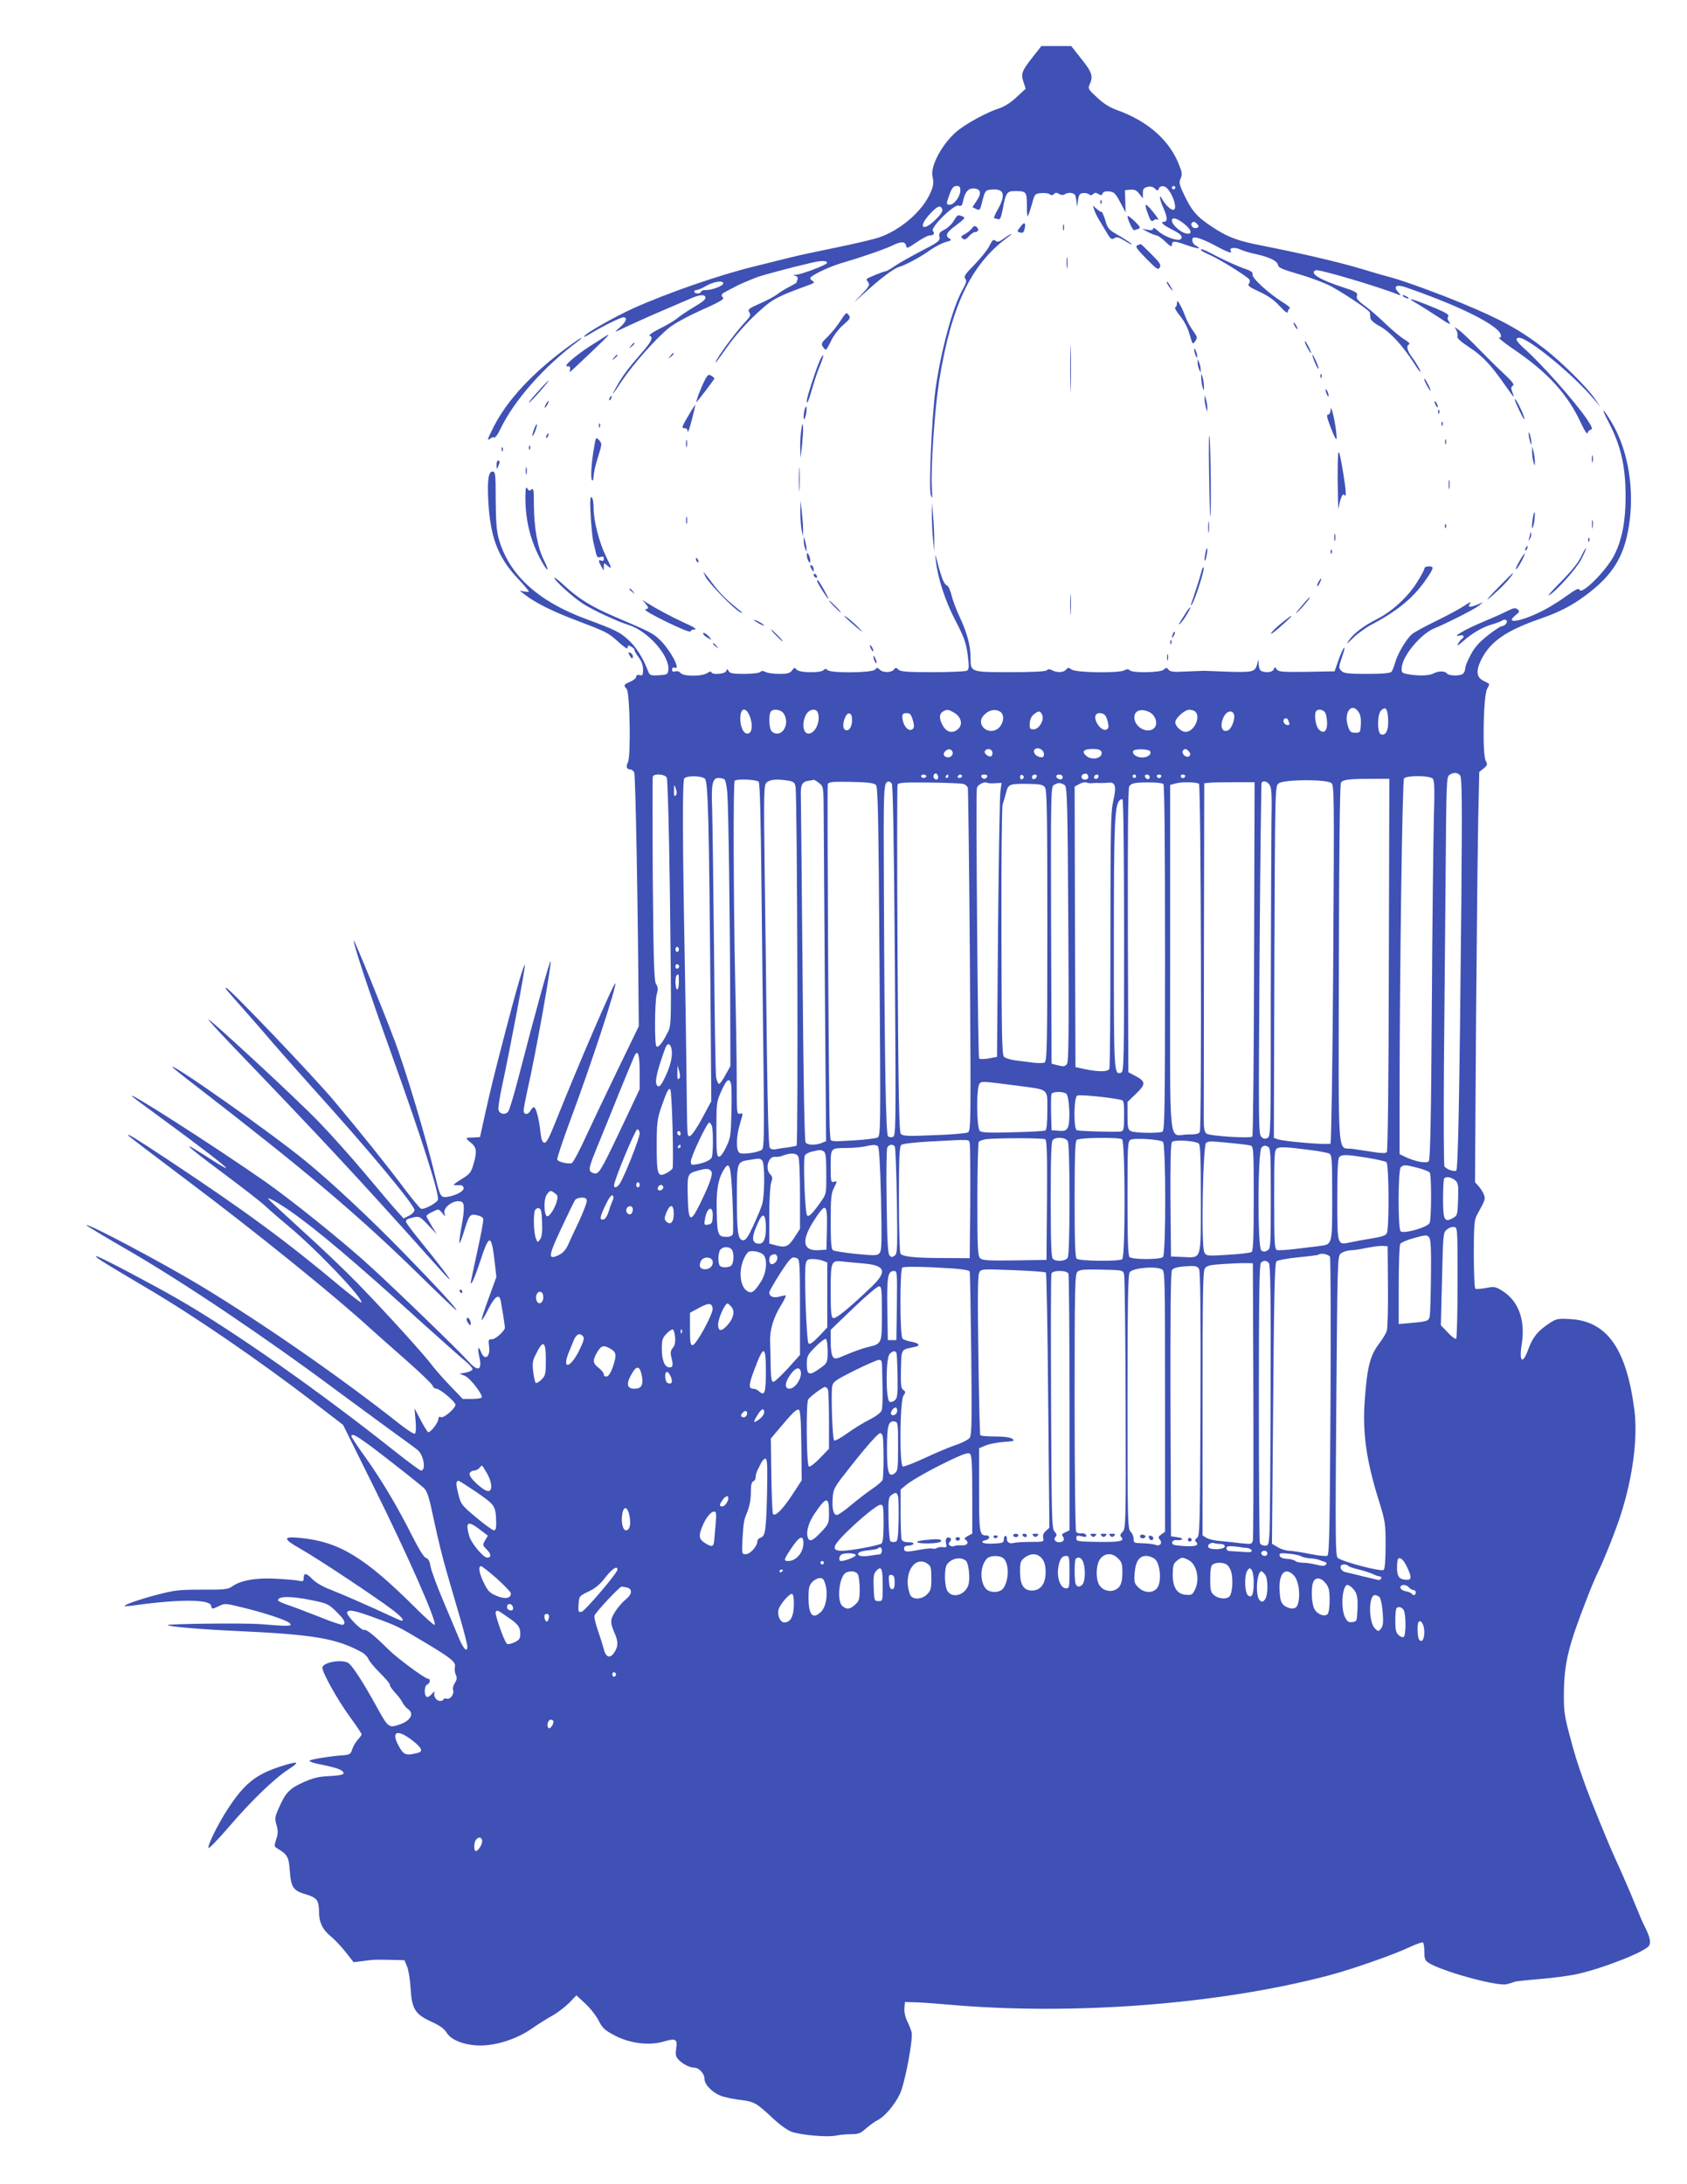 <?xml version="1.0" standalone="no"?>
<!DOCTYPE svg PUBLIC "-//W3C//DTD SVG 20010904//EN"
 "http://www.w3.org/TR/2001/REC-SVG-20010904/DTD/svg10.dtd">
<svg version="1.0" xmlns="http://www.w3.org/2000/svg"
 width="989pt" height="1280pt" viewBox="0 0 989 1280"
 preserveAspectRatio="xMidYMid meet">
<g transform="translate(0,1280) scale(0.1,-0.1)"
fill="#3f51b5" stroke="none">
<path d="M6057 12469 c-67 -85 -73 -100 -57 -149 l13 -40 -54 -50 c-34 -32
-72 -56 -104 -66 -69 -22 -188 -87 -242 -131 -87 -71 -161 -207 -146 -268 9
-40 5 -61 -22 -115 -51 -99 -170 -199 -289 -241 -32 -11 -146 -38 -254 -60
-108 -22 -231 -48 -272 -59 -41 -10 -133 -33 -205 -51 -206 -50 -509 -155
-712 -246 -111 -51 -277 -144 -289 -165 -4 -6 13 1 37 16 70 43 177 96 194 96
26 0 16 -27 -22 -60 -21 -17 -29 -27 -18 -22 86 41 195 90 275 124 52 22 119
51 149 64 55 25 86 30 95 16 8 -14 -7 -27 -74 -67 -36 -21 -76 -49 -90 -61
-14 -12 -59 -39 -100 -59 -41 -21 -69 -40 -62 -42 24 -9 12 -35 -46 -101 -77
-88 -113 -136 -147 -197 -38 -67 -27 -56 34 37 65 96 201 249 273 306 31 26
112 69 191 105 95 41 134 64 127 71 -16 16 -12 23 18 38 15 8 36 19 47 25 23
13 74 35 130 57 35 13 186 54 323 86 57 14 95 13 90 -2 -4 -12 -148 -66 -183
-69 -18 -1 -18 -2 -2 -6 11 -3 16 -10 13 -20 -3 -8 -6 -16 -6 -19 0 -2 -19
-13 -42 -25 -24 -12 -56 -32 -73 -45 -16 -12 -62 -37 -102 -54 -65 -29 -71
-34 -60 -51 10 -16 6 -24 -24 -56 -43 -45 -136 -168 -163 -215 -26 -46 -8 -25
49 57 61 86 128 161 213 236 63 56 100 75 265 135 38 13 45 19 33 26 -9 5 -16
13 -16 17 0 15 111 68 190 91 117 34 251 81 292 101 49 25 76 24 80 -1 3 -18
8 -17 62 20 32 22 66 40 76 40 24 0 32 11 19 26 -16 20 124 158 151 149 15 -5
21 0 25 22 11 55 29 78 59 78 45 0 53 -25 23 -70 l-26 -39 22 -11 c21 -10 23
-8 37 50 14 54 18 60 44 63 82 10 96 -25 46 -115 -17 -29 -26 -53 -21 -53 5 0
16 -2 23 -5 11 -4 17 11 27 61 17 94 24 104 71 104 67 0 70 -4 70 -83 0 -39 2
-68 5 -65 3 3 14 34 24 69 17 63 18 64 55 67 21 2 43 -1 50 -7 9 -7 16 -7 24
1 10 10 17 10 31 1 11 -7 23 -8 32 -2 22 14 56 10 63 -7 3 -9 7 -30 8 -47 1
-25 2 -23 7 13 5 37 10 46 29 48 13 2 29 -1 36 -7 9 -7 16 -7 24 1 10 10 17
10 31 1 16 -10 20 -9 25 3 4 10 16 14 38 12 29 -3 37 -11 65 -63 l32 -60 -2
65 -2 65 31 3 c25 2 37 -3 53 -24 l21 -27 0 31 c0 24 5 31 26 36 18 5 32 2 44
-9 16 -15 18 -14 24 0 3 10 15 15 28 13 39 -5 91 -138 55 -138 -15 0 -48 33
-65 65 -20 35 -13 -7 8 -54 24 -52 26 -81 4 -81 -25 0 -6 -19 46 -45 54 -27
67 -42 52 -57 -15 -15 -100 16 -134 49 -16 15 -28 21 -28 14 0 -10 -9 -12 -32
-8 l-33 6 35 -19 c19 -10 42 -19 50 -20 8 0 31 -17 52 -37 27 -26 38 -32 38
-21 0 27 12 28 84 2 69 -24 97 -26 57 -4 -12 6 -21 20 -21 31 0 18 4 20 33 14
17 -4 64 -24 104 -46 72 -39 100 -48 88 -29 -11 18 24 23 58 7 17 -8 57 -20
87 -26 82 -18 128 -40 132 -64 2 -16 26 -26 128 -56 69 -20 152 -52 185 -70
99 -56 225 -141 226 -154 1 -7 2 -21 3 -31 1 -12 21 -30 58 -50 59 -33 131
-112 197 -214 18 -29 35 -52 37 -52 7 0 -22 52 -50 89 -28 37 -33 67 -14 73 6
2 -6 15 -28 28 -21 12 -70 53 -109 90 -38 37 -90 82 -115 101 -54 40 -61 49
-54 70 4 13 -14 23 -88 47 -133 43 -195 82 -154 98 18 7 361 -94 481 -142 20
-7 20 -7 1 15 -30 33 -9 46 45 27 262 -90 467 -185 537 -249 24 -22 29 -47 10
-47 -6 0 30 -29 81 -64 207 -140 321 -266 402 -441 20 -43 34 -63 36 -53 2 9
11 18 20 20 11 2 6 17 -25 63 -67 99 -269 327 -365 411 -48 43 -59 64 -31 64
54 0 320 -218 438 -360 l38 -45 -33 49 c-46 67 -191 211 -291 289 -144 112
-256 174 -491 271 -127 53 -330 127 -402 147 -77 21 -105 29 -170 49 -134 41
-361 94 -600 141 -139 27 -196 48 -287 108 -89 58 -121 94 -165 187 -30 62
-32 74 -22 97 10 22 9 35 -6 74 -55 148 -184 263 -370 329 -40 15 -78 38 -114
73 -51 47 -54 52 -43 76 22 47 14 72 -48 149 l-60 76 -88 0 -87 0 -48 -61z
m-427 -785 c0 -34 -36 -84 -61 -84 -22 0 -23 4 -6 50 17 50 26 60 48 60 14 0
19 -7 19 -26z m1260 16 c0 -5 -4 -10 -10 -10 -5 0 -10 5 -10 10 0 6 5 10 10
10 6 0 10 -4 10 -10z m-1366 -126 c4 -11 -8 -31 -38 -60 -76 -76 -108 -48 -35
31 44 48 63 55 73 29z m1417 -85 c40 -32 51 -59 23 -59 -34 0 -93 49 -94 78 0
21 31 13 71 -19z m79 -4 c10 -12 9 -16 -5 -21 -17 -7 -38 13 -29 28 8 12 20
10 34 -7z m-2780 -346 c0 -14 -63 -39 -100 -39 -16 0 -30 -4 -30 -10 0 -5 -9
-10 -20 -10 -11 0 -20 5 -20 10 0 6 6 10 14 10 8 0 34 11 57 25 45 25 99 33
99 14z"/>
<path d="M6451 11614 c0 -11 3 -14 6 -6 3 7 2 16 -1 19 -3 4 -6 -2 -5 -13z"/>
<path d="M6725 11559 c20 -56 25 -62 39 -50 7 6 16 8 19 4 4 -3 7 -3 7 1 0 10
-63 86 -72 86 -4 0 -1 -18 7 -41z"/>
<path d="M6415 11570 c4 -14 19 -45 34 -68 14 -24 35 -59 46 -77 16 -26 23
-30 36 -22 17 11 24 9 79 -24 19 -11 29 -15 23 -8 -7 7 -41 29 -75 49 -58 33
-64 40 -78 88 -9 29 -19 52 -22 50 -3 -2 -16 6 -28 17 l-23 20 8 -25z"/>
<path d="M5591 11505 c-11 -19 -36 -42 -54 -51 -26 -13 -33 -21 -30 -38 6 -28
-1 -33 -119 -94 -53 -28 -117 -64 -142 -81 -24 -17 -49 -31 -54 -31 -11 0
-104 -38 -111 -45 -2 -3 2 -12 9 -20 11 -14 6 -24 -41 -73 -54 -56 -54 -56 16
8 91 83 173 146 205 155 42 13 122 56 179 96 30 22 73 44 95 50 33 9 37 13 23
20 -29 17 -19 37 40 80 49 37 54 43 37 50 -30 12 -31 11 -53 -26z"/>
<path d="M6610 11533 c0 -18 30 -83 38 -82 4 0 15 4 25 7 15 6 12 13 -23 47
-22 21 -40 34 -40 28z"/>
<path d="M5983 11472 c-22 -29 -22 -30 -2 -35 14 -4 21 1 25 18 10 40 0 48
-23 17z"/>
<path d="M6232 11465 c0 -16 2 -22 5 -12 2 9 2 23 0 30 -3 6 -5 -1 -5 -18z"/>
<path d="M5698 11462 c-7 -10 -26 -26 -41 -34 -24 -12 -26 -16 -14 -26 11 -9
19 -7 37 13 13 14 29 25 36 25 20 0 25 16 10 29 -11 9 -17 8 -28 -7z"/>
<path d="M5888 11404 c-30 -22 -40 -25 -52 -15 -12 10 -18 5 -36 -31 -12 -24
-52 -73 -88 -110 -54 -55 -63 -69 -53 -82 10 -12 6 -24 -18 -68 -57 -102 -126
-359 -157 -583 -21 -158 -40 -575 -27 -616 9 -29 10 -23 6 41 -7 123 17 464
43 629 72 441 185 679 399 838 43 31 27 28 -17 -3z"/>
<path d="M6668 11362 c-14 -6 -5 -20 51 -77 62 -63 70 -69 80 -53 9 15 2 27
-49 78 -33 33 -61 60 -62 59 -2 0 -11 -3 -20 -7z"/>
<path d="M7040 11334 c0 -3 26 -17 58 -31 63 -29 216 -125 227 -142 4 -7 2
-18 -4 -25 -9 -10 5 -20 62 -46 50 -23 86 -48 119 -84 31 -34 47 -45 48 -34 0
9 5 18 12 20 6 2 -13 19 -43 37 -83 52 -181 142 -176 162 4 13 -9 22 -57 38
-33 12 -100 42 -147 66 -86 45 -99 50 -99 39z"/>
<path d="M6253 11260 c0 -30 2 -43 4 -27 2 15 2 39 0 55 -2 15 -4 2 -4 -28z"/>
<path d="M6840 11145 c0 -5 10 -21 21 -35 13 -17 17 -18 10 -5 -17 33 -31 51
-31 40z"/>
<path d="M8230 11060 c8 -5 20 -10 25 -10 6 0 3 5 -5 10 -8 5 -19 10 -25 10
-5 0 -3 -5 5 -10z"/>
<path d="M8270 11045 c0 -2 21 -16 48 -31 26 -16 80 -50 121 -77 53 -36 69
-43 58 -26 -11 15 -13 26 -7 34 7 9 -11 21 -67 45 -94 39 -153 61 -153 55z"/>
<path d="M6900 11023 c0 -12 -5 -23 -10 -25 -6 -2 7 -24 28 -50 25 -30 45 -69
56 -108 17 -60 18 -61 33 -40 14 20 13 25 -14 63 -17 23 -35 58 -42 77 -7 19
-20 51 -31 70 -16 29 -19 31 -20 13z"/>
<path d="M4927 10919 c-19 -30 -53 -71 -75 -93 -35 -33 -39 -41 -29 -57 7 -11
15 -19 18 -19 4 0 18 24 32 54 15 30 45 70 71 92 40 35 44 41 31 58 -13 17
-16 15 -48 -35z"/>
<path d="M7590 10890 c6 -11 13 -20 16 -20 2 0 0 9 -6 20 -6 11 -13 20 -16 20
-2 0 0 -9 6 -20z"/>
<path d="M8539 10862 c6 -11 8 -27 5 -35 -3 -9 21 -31 73 -65 77 -51 125 -103
208 -222 52 -74 57 -79 42 -41 -10 26 -9 33 2 40 11 7 -3 24 -54 72 -38 35
-105 102 -149 147 -44 46 -94 93 -109 104 l-29 21 11 -21z"/>
<path d="M6274 10640 c0 -124 2 -174 3 -112 2 61 2 163 0 225 -1 61 -3 11 -3
-113z"/>
<path d="M3545 10826 c-11 -7 -49 -32 -85 -54 -89 -58 -161 -121 -135 -119 15
2 19 -3 17 -18 -4 -23 -22 -37 138 114 93 89 105 103 65 77z"/>
<path d="M3338 10773 c-212 -154 -364 -317 -444 -475 -38 -75 -41 -86 -19 -68
8 6 18 9 23 6 6 -3 22 20 37 52 80 166 255 364 450 509 17 12 27 23 24 23 -3
0 -35 -21 -71 -47z"/>
<path d="M7650 10796 c0 -11 30 -66 36 -66 2 0 -3 15 -12 33 -19 36 -24 44
-24 33z"/>
<path d="M3699 10773 c-13 -16 -12 -17 4 -4 16 13 21 21 13 21 -2 0 -10 -8
-17 -17z"/>
<path d="M7001 10750 c0 -8 4 -24 9 -35 5 -13 9 -14 9 -5 0 8 -4 24 -9 35 -5
13 -9 14 -9 5z"/>
<path d="M3929 10713 c-13 -16 -12 -17 4 -4 16 13 21 21 13 21 -2 0 -10 -8
-17 -17z"/>
<path d="M3599 10703 c-13 -16 -12 -17 4 -4 16 13 21 21 13 21 -2 0 -10 -8
-17 -17z"/>
<path d="M4805 10684 c-25 -58 -75 -213 -75 -232 0 -28 9 -7 34 79 13 46 34
106 46 133 11 27 18 51 16 53 -3 3 -12 -12 -21 -33z"/>
<path d="M7705 10683 c15 -36 25 -52 25 -41 0 11 -30 78 -35 78 -3 0 2 -17 10
-37z"/>
<path d="M7021 10675 c0 -11 4 -29 9 -40 l9 -20 0 20 c0 11 -4 29 -9 40 l-9
20 0 -20z"/>
<path d="M4130 10568 c-21 -41 -51 -120 -47 -125 2 -2 97 123 105 137 1 3 -7
11 -17 17 -17 11 -22 8 -41 -29z"/>
<path d="M7042 10585 c0 -16 4 -41 8 -55 8 -24 8 -24 8 5 0 17 -4 41 -8 55 -8
24 -8 24 -8 -5z"/>
<path d="M7741 10594 c0 -11 3 -14 6 -6 3 7 2 16 -1 19 -3 4 -6 -2 -5 -13z"/>
<path d="M8350 10576 c0 -11 30 -66 36 -66 2 0 -3 15 -12 33 -19 36 -24 44
-24 33z"/>
<path d="M3179 10533 c-58 -64 -83 -93 -77 -93 3 0 31 29 63 65 61 70 71 89
14 28z"/>
<path d="M7771 10515 c1 -19 18 -51 18 -35 0 8 -4 22 -9 30 -5 8 -9 11 -9 5z"/>
<path d="M3575 10469 c-4 -6 -5 -12 -2 -15 2 -3 7 2 10 11 7 17 1 20 -8 4z"/>
<path d="M7062 10460 c0 -14 4 -36 8 -50 l8 -25 0 25 c0 14 -4 36 -8 50 l-8
25 0 -25z"/>
<path d="M8880 10459 c0 -12 52 -120 56 -116 3 2 -4 24 -15 48 -20 45 -41 79
-41 68z"/>
<path d="M3200 10430 c-6 -11 -8 -20 -6 -20 3 0 10 9 16 20 6 11 8 20 6 20 -3
0 -10 -9 -16 -20z"/>
<path d="M8410 10445 c0 -5 5 -17 10 -25 5 -8 10 -10 10 -5 0 6 -5 17 -10 25
-5 8 -10 11 -10 5z"/>
<path d="M4037 10366 c-42 -71 -43 -76 -22 -76 8 0 15 -5 15 -12 0 -25 11 2
29 73 10 41 18 75 17 76 -1 1 -19 -26 -39 -61z"/>
<path d="M4714 10386 c-3 -21 -4 -39 -1 -42 3 -4 9 10 13 30 3 21 4 39 1 42
-3 4 -9 -10 -13 -30z"/>
<path d="M7801 10398 c-1 -17 -7 -28 -15 -28 -11 0 -7 -16 13 -70 35 -90 42
-95 34 -29 -8 72 -31 164 -32 127z"/>
<path d="M8431 10384 c0 -11 3 -14 6 -6 3 7 2 16 -1 19 -3 4 -6 -2 -5 -13z"/>
<path d="M9429 10328 c73 -138 101 -260 101 -439 0 -144 -21 -253 -66 -342
-46 -91 -192 -237 -204 -204 -4 12 -23 2 -79 -38 -41 -30 -106 -70 -145 -89
-123 -61 -217 -75 -152 -23 25 20 26 24 13 35 -13 11 -24 9 -64 -11 -26 -14
-93 -43 -148 -66 -96 -40 -182 -91 -127 -76 22 6 31 -8 12 -20 -5 -3 -15 -16
-22 -28 -8 -16 0 -11 29 14 52 47 116 84 173 100 25 7 50 17 57 22 7 5 17 6
23 2 13 -8 -6 -35 -25 -35 -7 0 -44 -24 -82 -54 -51 -40 -78 -70 -101 -114
-18 -33 -32 -68 -32 -79 0 -10 -5 -24 -12 -31 -16 -16 -83 -15 -96 1 -13 15
-49 15 -79 -1 -24 -13 -87 -15 -148 -4 -38 7 -40 10 -37 41 5 68 112 196 191
228 76 31 237 113 261 133 l25 20 -39 -16 c-43 -17 -56 -13 -35 12 7 9 -7 3
-32 -14 -25 -17 -100 -58 -168 -91 -68 -33 -132 -68 -143 -78 -34 -29 -85
-116 -98 -164 -7 -24 -17 -50 -22 -56 -7 -9 -49 -13 -144 -13 -107 0 -136 3
-148 16 -20 19 -20 19 4 90 11 32 15 53 9 47 -6 -6 -21 -40 -33 -75 l-22 -63
-163 -3 c-143 -2 -165 0 -176 14 -11 16 -12 16 -18 0 -6 -16 -42 -21 -71 -10
-10 4 -16 19 -17 38 l-1 31 -9 -32 c-12 -42 -27 -45 -180 -40 -68 3 -128 5
-134 5 -5 0 -51 -2 -101 -4 -73 -4 -93 -2 -103 10 -11 14 -15 14 -28 1 -18
-18 -183 -21 -200 -4 -8 8 -17 8 -31 0 -33 -18 -283 -14 -309 4 -18 13 -22 13
-33 0 -15 -18 -53 -19 -82 -4 -14 8 -23 8 -31 0 -7 -7 -80 -11 -213 -11 -233
0 -234 0 -234 80 0 74 -19 146 -60 235 -21 44 -44 104 -51 134 -7 29 -19 56
-27 59 -17 6 -31 40 -54 127 -16 63 -17 65 -12 20 12 -105 55 -238 116 -354
51 -99 61 -128 71 -199 9 -70 8 -85 -4 -93 -8 -5 -98 -9 -201 -9 -151 0 -189
3 -201 15 -13 13 -16 13 -27 0 -16 -19 -64 -19 -83 0 -13 13 -16 13 -27 0 -16
-19 -259 -22 -278 -3 -9 9 -15 9 -24 0 -18 -18 -142 -16 -158 3 -11 14 -14 13
-27 -5 -12 -16 -25 -20 -74 -20 -33 0 -70 5 -81 11 -14 8 -23 8 -31 0 -6 -6
-47 -11 -94 -11 -65 0 -84 3 -91 16 -8 15 -10 15 -15 0 -7 -18 -87 -23 -87 -5
0 5 -10 3 -22 -5 -30 -22 -141 -22 -158 -1 -7 9 -21 13 -31 10 -13 -5 -19 -1
-19 10 0 11 5 15 16 11 37 -14 -26 104 -87 163 -42 40 -56 47 -260 134 -141
60 -215 106 -301 185 -32 30 -58 50 -58 45 0 -15 103 -109 165 -150 52 -35
206 -107 272 -127 112 -35 241 -182 231 -263 -3 -26 -6 -28 -55 -31 -50 -3
-54 -1 -64 25 -30 78 -69 140 -115 182 -50 46 -77 59 -244 121 -287 105 -458
262 -517 475 -12 44 -16 104 -17 225 0 152 -2 166 -18 166 -25 0 -32 -49 -25
-180 12 -206 56 -321 169 -443 38 -40 68 -76 68 -79 0 -4 -12 -4 -27 -1 l-27
5 25 -19 c62 -50 166 -102 304 -154 183 -70 189 -72 253 -130 36 -32 52 -42
52 -31 0 14 4 15 20 6 11 -6 20 -15 20 -21 0 -6 11 -25 25 -43 16 -22 25 -46
25 -71 0 -32 -3 -37 -20 -32 -13 3 -20 0 -20 -9 0 -8 -16 -22 -35 -30 -39 -16
-41 -21 -21 -43 19 -21 25 -396 7 -430 -13 -24 -7 -41 14 -41 8 0 18 -8 23
-17 8 -14 22 -807 26 -1398 l1 -90 -121 -250 c-67 -138 -152 -317 -190 -399
-37 -81 -74 -150 -81 -153 -21 -8 -81 6 -86 20 -3 7 33 114 79 238 115 307
272 784 261 795 -7 8 -214 -471 -347 -804 -40 -101 -56 -132 -69 -130 -12 2
-18 19 -23 64 -8 77 -26 144 -38 144 -5 0 -14 -9 -20 -20 -14 -26 -40 -26 -40
1 0 11 11 69 24 128 46 201 139 722 134 746 -3 15 -90 -300 -189 -683 -26
-101 -53 -190 -60 -198 -18 -22 -53 -14 -57 13 -2 13 8 76 22 140 47 218 137
694 133 706 -4 13 -49 -139 -111 -378 -73 -280 -86 -334 -120 -485 l-32 -145
-30 -2 c-16 0 -36 -2 -44 -2 -9 -1 -3 -11 18 -27 37 -29 40 -53 17 -131 -13
-44 -22 -56 -65 -82 -28 -17 -50 -33 -50 -35 0 -3 12 -4 27 -3 19 1 28 -3 31
-16 4 -19 -49 -47 -100 -53 -33 -4 -39 6 -63 106 -52 222 -176 638 -244 817
-71 188 -233 584 -237 580 -7 -7 88 -296 218 -657 183 -510 286 -835 275 -863
-8 -20 -82 -59 -99 -52 -7 3 -49 54 -93 112 -107 143 -261 335 -419 523 -125
148 -605 651 -629 659 -13 4 -7 -3 109 -134 44 -49 118 -135 165 -190 48 -55
151 -172 230 -260 323 -357 599 -688 599 -718 0 -9 -14 -24 -32 -33 l-32 -16
-35 39 c-20 21 -103 119 -185 217 -82 98 -206 237 -276 309 -124 129 -612 581
-647 601 -10 5 53 -64 140 -155 526 -547 750 -788 1150 -1236 65 -73 120 -133
123 -133 7 0 -67 96 -173 227 -46 56 -83 106 -83 112 0 13 8 17 48 26 30 6 36
3 83 -47 l50 -53 -30 49 c-17 28 -31 54 -31 58 0 5 16 16 36 25 36 18 36 17
56 -7 19 -23 20 -23 14 -3 -12 36 58 85 99 69 19 -7 19 -47 -1 -154 -8 -46
-13 -86 -11 -89 3 -2 17 34 31 81 28 89 32 94 83 80 12 -3 24 -11 26 -18 3 -7
-13 -91 -34 -187 -21 -95 -38 -178 -39 -184 -1 -28 22 22 55 122 53 161 65
162 84 5 l11 -97 -45 -124 c-25 -68 -44 -125 -41 -128 3 -3 21 27 40 66 37 72
61 89 71 49 5 -25 25 -149 25 -160 0 -18 -54 -68 -75 -68 -21 0 -23 -3 -18
-40 9 -65 -26 -90 -48 -33 -15 40 -21 21 -9 -31 18 -80 -8 -89 -66 -24 -48 55
-401 397 -569 551 -154 142 -464 391 -625 504 -308 214 -819 541 -775 496 6
-6 87 -66 180 -134 215 -157 376 -281 371 -286 -2 -2 -41 20 -87 50 -192 123
-172 100 68 -79 109 -81 221 -168 248 -193 28 -26 89 -79 137 -119 163 -135
444 -430 426 -447 -2 -2 -56 39 -119 91 -325 272 -560 445 -1019 749 -186 123
-230 150 -230 141 0 -3 159 -124 352 -269 397 -298 867 -678 1078 -872 30 -27
121 -108 202 -179 82 -72 150 -138 154 -148 3 -10 13 -18 22 -18 21 0 112 -77
112 -94 0 -21 -67 -79 -84 -73 -11 4 -16 1 -16 -10 0 -22 -49 -85 -61 -77 -5
3 -25 36 -44 72 l-35 67 6 -71 c4 -44 2 -74 -4 -78 -5 -3 -43 21 -84 53 -353
279 -802 590 -1163 809 -227 137 -669 372 -679 361 -2 -2 105 -67 237 -143
328 -189 805 -510 1223 -821 89 -66 229 -168 310 -228 82 -59 160 -116 173
-127 35 -30 50 -120 19 -120 -6 0 -72 49 -147 108 -446 355 -950 709 -1277
897 -144 83 -445 242 -474 250 -33 8 28 -30 292 -186 279 -164 656 -423 981
-672 l168 -129 177 -357 c200 -402 376 -801 360 -816 -3 -3 -55 43 -114 102
-296 295 -445 385 -671 408 -107 11 -107 -4 -1 -64 101 -57 447 -287 540 -358
51 -39 71 -63 52 -63 -3 0 -36 14 -72 31 -115 54 -264 119 -342 150 -48 18
-89 42 -110 64 -35 36 -50 37 -50 3 0 -17 -4 -19 -28 -14 -15 4 -74 9 -132 12
-115 7 -209 -9 -259 -45 -24 -17 -45 -20 -177 -19 -135 0 -160 -3 -264 -30
-110 -29 -196 -60 -189 -66 2 -2 31 0 64 5 253 35 433 35 442 -2 6 -23 4 -23
47 -3 32 16 39 16 127 -6 132 -31 275 -78 289 -96 15 -17 -8 -18 -175 -4 -93
7 -551 2 -542 -6 8 -9 201 -25 397 -34 460 -21 592 -43 743 -126 15 -9 32 -26
37 -39 5 -13 35 -49 67 -81 32 -31 58 -62 58 -68 0 -11 11 -26 47 -66 9 -10
22 -29 29 -42 7 -13 20 -29 31 -36 38 -27 15 -69 -51 -91 -63 -21 -65 -19
-137 112 -74 134 -133 225 -159 247 -33 27 -155 7 -155 -26 0 -29 88 -187 160
-286 39 -53 70 -100 70 -104 0 -4 -10 -18 -22 -31 -12 -13 -27 -38 -33 -56 -8
-27 -15 -32 -45 -35 -80 -5 -200 -25 -205 -32 -3 -5 21 -14 52 -20 98 -20 130
-30 143 -45 14 -17 -4 -22 -100 -27 -47 -3 -84 -13 -136 -37 -78 -36 -100 -59
-139 -148 -24 -53 -25 -62 -14 -101 10 -35 9 -51 -2 -84 -12 -38 -12 -42 5
-52 61 -36 69 -50 75 -133 7 -97 20 -116 97 -138 61 -18 74 -35 74 -100 0 -63
21 -106 69 -145 22 -18 61 -59 87 -92 l47 -60 46 6 c73 10 81 10 169 8 l83 -2
15 -36 c9 -21 18 -78 21 -128 7 -122 26 -153 123 -197 50 -23 76 -42 89 -65
26 -43 108 -74 197 -74 96 0 215 39 300 98 38 27 93 61 122 77 29 16 72 49 97
73 l44 46 53 -49 c29 -27 64 -72 78 -100 22 -43 34 -55 95 -87 88 -46 200 -60
285 -35 72 21 82 15 74 -40 -5 -35 -3 -48 12 -64 24 -27 67 -49 94 -49 28 0
60 -35 60 -66 0 -37 56 -89 111 -104 24 -7 72 -16 107 -20 73 -9 89 -19 181
-105 41 -39 86 -71 112 -81 55 -19 212 -33 259 -22 19 4 59 8 87 8 46 0 58 5
90 34 21 18 52 41 69 49 41 21 98 88 129 152 29 59 79 322 69 363 -4 15 -15
44 -26 65 -11 23 -18 53 -16 75 l3 37 65 -2 c36 -1 119 -7 185 -13 729 -65
1585 0 2232 170 137 36 389 124 482 169 35 16 68 28 73 25 4 -3 8 -27 8 -54 0
-40 4 -52 23 -64 75 -50 402 -140 459 -127 20 5 40 11 45 14 5 3 70 10 144 16
75 6 176 19 226 30 156 35 401 132 421 167 11 20 4 52 -26 111 -12 23 -35 77
-52 120 -31 76 -78 186 -125 288 -37 81 -140 333 -173 425 -47 131 -59 170
-94 302 -28 108 -31 137 -30 238 3 177 26 270 136 553 25 65 55 135 66 156 32
64 106 250 134 340 69 218 97 441 78 601 -46 363 -160 526 -377 538 -76 4 -82
2 -127 -28 -64 -43 -93 -79 -119 -150 -33 -92 -55 -74 -38 31 22 140 -18 252
-113 312 -41 25 -47 27 -97 17 -29 -5 -57 -7 -62 -4 -5 3 -9 94 -9 202 0 164
3 202 17 227 51 94 52 96 42 123 -6 15 -20 37 -31 49 l-21 23 6 932 c4 513 10
1055 13 1203 l6 270 26 21 c22 18 23 23 12 44 -21 38 -14 385 8 422 9 15 14
29 11 30 -2 2 -17 10 -34 18 -39 20 -43 57 -14 118 54 111 146 175 354 247
106 37 176 73 255 131 173 127 240 242 265 453 23 201 -16 412 -106 563 -54
91 -67 95 -20 6z m-1464 -1702 c11 -16 15 -41 13 -73 -3 -46 -4 -48 -33 -48
-26 0 -32 5 -43 40 -26 80 23 142 63 81z m173 -43 c3 -64 -14 -98 -43 -87 -22
9 -21 117 1 139 27 27 39 12 42 -52z m-3739 9 c16 -51 8 -92 -18 -92 -23 0
-41 40 -41 89 0 67 37 70 59 3z m195 26 c32 -46 8 -118 -39 -118 -14 0 -29 8
-35 19 -11 22 -13 80 -4 105 9 24 60 20 78 -6z m200 6 c19 -49 -14 -124 -54
-124 -32 0 -41 60 -15 110 17 33 58 41 69 14z m802 -3 c39 -24 49 -66 23 -92
-32 -32 -71 -23 -94 22 -20 37 -19 66 3 78 24 15 33 13 68 -8z m265 9 c37 -20
19 -93 -27 -110 -56 -21 -107 38 -71 82 27 34 65 45 98 28z m879 -5 c35 -18
50 -69 27 -92 -38 -38 -117 4 -117 62 0 41 41 55 90 30z m268 3 c33 -33 -9
-118 -58 -118 -24 0 -60 33 -60 56 0 24 55 74 82 74 13 0 29 -5 36 -12z m762
-7 c5 -11 10 -38 10 -61 0 -50 -24 -65 -52 -31 -17 23 -25 90 -11 104 13 14
43 7 53 -12z m-1661 -9 c16 -29 -17 -87 -49 -87 -22 0 -25 4 -23 35 1 22 9 41
23 52 28 23 37 23 49 0z m1125 1 c9 -23 -12 -81 -33 -93 -38 -20 -53 28 -26
80 17 33 49 40 59 13z m-2239 -37 c0 -43 -25 -70 -45 -50 -18 18 6 96 28 92
13 -2 17 -14 17 -42z m356 4 c9 -30 9 -44 1 -52 -24 -24 -62 20 -62 73 0 14 7
19 25 19 20 0 26 -7 36 -40z m1128 27 c6 -8 14 -28 17 -45 5 -25 3 -33 -11
-39 -32 -12 -82 66 -58 90 11 12 40 8 52 -6z m1075 -33 c8 -22 8 -24 -8 -24
-15 0 -28 24 -19 34 11 10 21 7 27 -10z m-1434 -195 c0 -15 -5 -20 -21 -17
-30 4 -49 35 -30 48 21 12 51 -6 51 -31z m-535 6 c0 -22 -31 -33 -48 -16 -7 7
-6 15 3 26 17 21 45 15 45 -10z m232 9 c3 -8 1 -20 -4 -25 -12 -12 -48 14 -39
29 10 17 36 15 43 -4z m640 0 c13 -35 -51 -55 -87 -26 -32 26 -18 42 36 42 31
0 46 -5 51 -16z m285 3 c11 -18 -12 -37 -47 -37 -33 0 -61 22 -51 39 9 13 89
11 98 -2z m228 -2 c10 -12 10 -19 2 -27 -15 -15 -48 14 -38 31 10 15 21 14 36
-4z m-1470 -151 c0 -16 -16 -19 -25 -4 -8 13 4 32 16 25 5 -4 9 -13 9 -21z
m880 0 c0 -8 -9 -14 -20 -14 -22 0 -28 26 -7 33 16 6 27 -1 27 -19z m2180 11
c11 -13 12 -160 7 -748 -11 -1156 -19 -1561 -30 -1569 -13 -8 -59 9 -69 25 -4
7 -5 268 -3 582 3 313 7 824 10 1135 4 522 5 566 21 577 24 17 49 16 64 -2z
m-4651 -13 c5 -10 13 -290 18 -662 10 -826 11 -785 -17 -840 -27 -54 -50 -81
-61 -74 -13 7 -11 261 1 306 9 29 8 43 -4 60 -11 19 -15 125 -19 613 -2 325
-2 596 0 603 7 19 71 15 82 -6z m1521 8 c0 -5 -7 -10 -15 -10 -8 0 -15 5 -15
10 0 6 7 10 15 10 8 0 15 -4 15 -10z m130 0 c0 -5 -5 -10 -11 -10 -5 0 -7 5
-4 10 3 6 8 10 11 10 2 0 4 -4 4 -10z m80 0 c0 -5 -7 -10 -16 -10 -8 0 -12 5
-9 10 3 6 10 10 16 10 5 0 9 -4 9 -10z m148 -2 c-3 -7 -11 -13 -18 -13 -7 0
-15 6 -17 13 -3 7 4 12 17 12 13 0 20 -5 18 -12z m214 -3 c0 -5 -5 -11 -11
-13 -6 -2 -11 4 -11 13 0 9 5 15 11 13 6 -2 11 -8 11 -13z m76 3 c-6 -18 -28
-21 -28 -4 0 9 7 16 16 16 9 0 14 -5 12 -12z m152 -4 c0 -9 -7 -14 -17 -12
-25 5 -28 28 -4 28 12 0 21 -6 21 -16z m210 8 c0 -13 -12 -22 -22 -16 -10 6
-1 24 13 24 5 0 9 -4 9 -8z m220 -2 c0 -5 -4 -10 -10 -10 -5 0 -10 5 -10 10 0
6 5 10 10 10 6 0 10 -4 10 -10z m80 -6 c0 -17 -22 -14 -28 4 -2 7 3 12 12 12
9 0 16 -7 16 -16z m68 5 c-2 -6 -8 -10 -13 -10 -5 0 -11 4 -13 10 -2 6 4 11
13 11 9 0 15 -5 13 -11z m140 0 c-2 -6 -8 -10 -13 -10 -5 0 -11 4 -13 10 -2 6
4 11 13 11 9 0 15 -5 13 -11z m-2815 -14 c18 -17 24 -258 32 -1245 l5 -645
-54 -100 c-29 -55 -61 -101 -70 -103 -19 -4 -17 -34 -22 408 -2 168 -6 431 -9
585 -14 749 -15 1091 -3 1103 17 17 103 15 121 -3z m4267 0 c10 -12 11 -64 6
-228 -3 -116 -9 -615 -12 -1107 -4 -652 -9 -898 -18 -907 -13 -14 -79 -2 -136
25 l-35 17 0 290 c0 754 16 1899 26 1912 17 19 153 18 169 -2z m-4153 -3 c6
-4 14 -41 17 -82 7 -89 16 -774 17 -1257 l1 -342 -29 -52 c-15 -29 -32 -52
-38 -52 -5 0 -13 18 -17 39 -3 21 -9 356 -12 744 -4 388 -9 762 -11 832 -6
141 2 178 37 178 13 0 28 -4 35 -8z m3895 -1087 c-1 -698 -6 -1093 -12 -1099
-7 -7 -35 -6 -82 2 -40 6 -94 14 -120 18 -89 12 -81 -102 -79 1079 1 640 6
1055 12 1066 10 20 47 24 199 24 l85 0 -3 -1090z m-3694 1072 c7 -8 12 -213
16 -597 3 -322 9 -801 12 -1066 5 -416 3 -482 -9 -493 -21 -16 -112 -30 -131
-19 -22 12 -21 97 3 174 18 61 18 61 -1 56 -19 -4 -19 3 -19 194 0 110 -4 372
-9 584 -10 481 -12 1164 -3 1173 12 13 130 8 141 -6z m174 7 c33 -6 38 -11 42
-38 10 -64 16 -2095 6 -2101 -5 -3 -26 -7 -47 -10 -21 -2 -52 -7 -69 -10 -20
-5 -34 -2 -41 7 -7 8 -12 198 -17 558 -3 300 -9 775 -13 1055 -6 476 -5 512
11 528 18 18 62 22 128 11z m180 -14 c26 -20 26 -20 27 -192 0 -95 4 -563 7
-1040 l7 -867 -27 -11 c-37 -14 -81 -13 -93 3 -7 7 -13 377 -18 1002 -5 545
-9 1010 -10 1035 -2 57 8 78 42 83 16 2 31 5 34 6 4 0 18 -8 31 -19z m3003 0
c17 -14 17 -62 11 -1060 -4 -575 -11 -1049 -16 -1053 -9 -10 -272 12 -309 25
l-23 8 3 1031 c4 1026 4 1031 25 1047 28 24 281 25 309 2z m-2670 -11 c12 -12
15 -168 21 -1035 7 -999 7 -1022 -12 -1032 -10 -5 -76 -13 -146 -17 -121 -7
-128 -6 -130 11 0 11 -2 30 -3 44 -6 66 -17 2019 -12 2033 5 14 25 16 137 14
98 -2 134 -7 145 -18z m93 8 c7 -8 13 -343 18 -1038 7 -987 6 -1026 -11 -1033
-10 -4 -23 -2 -29 4 -13 13 -20 433 -24 1407 -3 668 -3 668 29 672 4 1 11 -5
17 -12z m419 -2 c12 -3 24 -13 27 -23 2 -9 8 -465 12 -1013 6 -969 6 -997 -12
-1007 -11 -5 -100 -13 -200 -16 -156 -7 -182 -5 -193 8 -10 12 -14 225 -19
1024 -3 555 -3 1016 0 1023 4 11 40 14 184 12 99 -1 189 -5 201 -8z m186 4
l39 2 -7 -48 c-4 -26 -10 -388 -14 -803 l-6 -755 -48 -9 c-28 -5 -52 -5 -57 0
-7 9 -20 1553 -13 1585 4 19 43 39 58 31 5 -3 27 -5 48 -3z m565 0 c21 2 36 2
57 1 11 0 31 1 44 2 40 5 47 -21 28 -104 -15 -65 -17 -149 -17 -815 0 -408 -3
-748 -6 -757 -7 -19 -61 -20 -144 -3 l-55 12 -3 822 -2 822 27 15 c16 9 35 13
43 9 8 -3 21 -5 28 -4z m422 -4 c7 -4 10 -342 10 -1020 0 -914 -2 -1013 -16
-1019 -26 -10 -164 -7 -185 4 -16 9 -19 22 -19 91 l0 80 51 49 c58 56 57 71
-8 105 l-38 20 -3 828 c-1 544 1 835 8 847 7 13 23 20 53 22 58 4 135 1 147
-7z m209 1 c12 -8 17 -2009 5 -2040 -5 -12 -21 -16 -71 -16 -116 0 -103 -127
-103 1035 l0 1014 33 9 c36 10 119 8 136 -2z m323 -1026 c-1 -569 -6 -1038
-10 -1042 -12 -12 -250 3 -269 17 -11 9 -16 29 -16 76 0 35 1 495 1 1021 l2
957 33 3 c17 2 84 3 147 3 l115 0 -3 -1035z m92 1018 c11 -18 13 -62 10 -218
-1 -107 -3 -565 -4 -1017 0 -802 0 -823 -19 -833 -15 -8 -24 -6 -37 7 -16 16
-16 82 -10 1042 4 564 10 1029 12 1033 10 15 34 8 48 -14z m-1318 -13 c12 -16
14 -159 14 -811 0 -707 -2 -794 -16 -802 -8 -4 -41 -5 -72 0 -31 4 -78 10
-104 13 -26 4 -54 13 -62 20 -12 12 -14 128 -15 732 -1 417 2 731 7 748 6 17
15 49 21 72 13 48 20 50 140 48 59 -1 76 -5 87 -20z m116 13 c14 -12 17 -97
21 -815 4 -642 2 -806 -8 -820 -11 -14 -19 -16 -51 -8 l-39 10 -3 810 c-2 753
-1 811 15 823 9 6 24 12 33 12 9 0 23 -6 32 -12z m-2281 -61 c-8 -8 -11 0 -10
29 1 39 1 39 11 11 7 -21 7 -32 -1 -40z m2629 -823 c0 -728 -1 -795 -16 -801
-44 -16 -44 -8 -44 747 0 699 4 814 32 847 6 7 14 10 19 7 5 -3 9 -349 9 -800z
m-2610 -79 c0 -8 -4 -15 -10 -15 -5 0 -10 7 -10 15 0 8 5 15 10 15 6 0 10 -7
10 -15z m2 -100 c0 -5 -5 -11 -11 -13 -6 -2 -11 4 -11 13 0 9 5 15 11 13 6 -2
11 -8 11 -13z m-2 -90 c0 -25 -4 -45 -10 -45 -11 0 -14 73 -3 83 11 12 13 8
13 -38z m-44 -390 c9 -37 -2 -94 -32 -158 -28 -62 -42 -77 -54 -56 -13 19 4
89 51 217 11 29 27 28 35 -3z m-186 -138 l0 -101 -71 -151 c-142 -301 -163
-340 -185 -343 -11 -2 -26 4 -33 12 -10 12 -3 38 40 143 29 70 89 218 133 328
45 110 85 206 89 213 18 28 27 -4 27 -101z m231 -40 c-8 -8 -11 2 -10 34 l1
44 10 -34 c6 -23 6 -37 -1 -44z m305 -31 c3 -13 4 -88 2 -167 -3 -132 -5 -149
-30 -201 -16 -34 -33 -58 -42 -58 -14 0 -16 22 -16 160 0 156 1 162 29 225 31
69 47 80 57 41z m1679 -10 c188 -25 175 -14 175 -145 0 -71 -4 -112 -11 -117
-7 -4 -92 -9 -191 -11 -132 -4 -182 -2 -193 7 -20 16 -22 259 -2 279 13 14 20
13 222 -13z m-2022 -251 c3 -121 3 -226 0 -233 -3 -7 -18 -19 -35 -28 -52 -27
-58 -12 -58 158 0 135 3 157 26 226 33 95 44 117 54 106 4 -5 10 -108 13 -229z
m2307 205 c19 -12 27 -167 10 -199 -9 -18 -19 -22 -53 -19 l-42 3 -3 99 c-1
55 0 106 2 113 6 15 64 17 86 3z m318 -36 c21 -4 22 -9 22 -93 0 -76 -2 -89
-17 -93 -21 -5 -242 1 -260 7 -20 7 -18 191 2 203 13 7 172 -8 253 -24z
m-2394 -156 c8 -32 7 -171 -2 -184 -11 -16 -42 -30 -84 -38 -35 -6 -38 -5 -38
16 0 28 95 228 108 228 5 0 12 -10 16 -22z m-424 -43 c0 -26 -89 -251 -116
-292 -16 -25 -34 -30 -34 -11 0 30 124 328 136 328 8 0 14 -11 14 -25z m240
-1 c0 -8 -4 -12 -10 -9 -5 3 -10 10 -10 16 0 5 5 9 10 9 6 0 10 -7 10 -16z
m2138 -32 c9 -7 12 -85 10 -358 l-3 -349 -187 -3 c-159 -2 -188 0 -202 13 -14
14 -16 57 -16 343 0 180 4 332 8 339 4 6 25 13 47 16 76 7 330 7 343 -1z m132
-11 c6 -13 10 -139 10 -341 0 -202 -4 -328 -10 -341 -12 -22 -68 -27 -88 -7
-9 9 -12 100 -12 348 0 248 3 339 12 348 20 20 76 15 88 -7z m318 11 c19 -13
20 -691 1 -703 -22 -14 -253 -11 -267 3 -9 9 -12 100 -12 348 0 248 3 339 12
348 14 14 245 17 266 4z m240 -15 c17 -14 18 -657 0 -675 -7 -7 -44 -12 -98
-12 -54 0 -91 5 -98 12 -9 9 -12 99 -12 345 0 306 1 333 18 342 20 12 171 3
190 -12z m-1133 -9 c3 -13 4 -169 3 -348 l-3 -325 -150 1 c-174 0 -245 8 -256
26 -5 7 -9 151 -9 319 0 253 3 309 14 318 9 7 76 15 168 20 247 13 227 14 233
-11z m1343 -1 c9 -7 12 -84 12 -323 0 -368 6 -346 -104 -342 l-71 3 -3 329
c-1 228 1 333 9 342 12 15 135 8 157 -9z m187 3 c55 -5 108 -12 118 -15 16 -7
17 -31 17 -310 0 -230 -3 -305 -12 -313 -7 -6 -70 -13 -139 -17 -125 -8 -127
-7 -139 15 -19 35 -8 629 11 641 17 11 19 11 144 -1z m-3225 -20 c0 -5 -5 -10
-11 -10 -5 0 -7 5 -4 10 3 6 8 10 11 10 2 0 4 -4 4 -10z m1156 2 c8 -5 14
-102 19 -307 5 -248 4 -303 -7 -318 -13 -17 -22 -18 -138 -7 -69 7 -131 17
-137 22 -10 8 -13 54 -13 170 0 138 3 164 20 197 19 39 19 39 0 34 -19 -5 -20
0 -20 90 0 109 -2 107 93 108 34 0 80 4 102 8 54 12 68 12 81 3z m100 -3 c4
-7 9 -150 12 -318 4 -278 3 -308 -12 -320 -15 -12 -19 -12 -31 0 -10 11 -14
80 -17 316 -3 166 -1 309 4 317 10 19 34 21 44 5z m2204 -304 c0 -287 -1 -295
-21 -305 -15 -9 -24 -8 -35 1 -22 18 -21 581 2 603 12 12 20 13 35 6 18 -10
19 -24 19 -305z m240 283 c47 -6 93 -15 103 -20 15 -8 17 -31 17 -258 0 -281
2 -274 -77 -284 -27 -3 -89 -11 -140 -17 -50 -6 -99 -9 -107 -6 -14 6 -16 42
-16 296 0 265 1 291 17 300 18 10 56 8 203 -11z m-2861 -7 c12 -7 15 -36 15
-129 1 -114 0 -120 -26 -158 -53 -76 -76 -99 -86 -89 -13 13 -25 336 -13 353
4 8 24 18 42 22 47 11 52 11 68 1z m-149 -30 c6 -12 10 -102 10 -222 l0 -202
-31 -48 c-36 -56 -53 -64 -109 -49 l-40 11 0 163 c0 92 5 177 11 194 9 26 8
35 -5 48 -32 32 -12 107 27 103 12 -1 29 1 37 4 53 21 88 20 100 -2z m3334 -7
c55 -9 107 -21 114 -26 15 -13 17 -389 2 -417 -6 -13 -31 -21 -87 -30 -43 -7
-99 -17 -126 -23 -78 -17 -77 -21 -77 251 0 171 3 240 12 249 16 16 41 15 162
-4z m-3546 -16 c17 -17 16 -215 -2 -264 -7 -22 -30 -76 -51 -121 -28 -61 -43
-83 -57 -83 -31 0 -38 43 -38 244 0 217 -1 215 73 227 63 10 62 10 75 -3z
m-174 -226 c4 -105 6 -198 2 -207 -3 -8 -17 -15 -33 -15 -54 0 -58 9 -61 146
-4 129 8 195 44 252 31 48 39 21 48 -176z m4020 182 c33 -9 64 -21 68 -27 11
-17 10 -275 -1 -296 -14 -26 -153 -65 -170 -48 -16 16 -15 359 1 375 16 16 28
15 102 -4z m-4145 -18 c13 -16 -6 -72 -67 -196 -55 -111 -66 -103 -70 46 -3
133 -2 135 58 152 50 14 66 14 79 -2z m4360 -53 c20 -17 22 -26 19 -113 -3
-90 -4 -95 -29 -109 -51 -29 -59 -14 -59 112 0 63 3 117 7 120 12 12 40 7 62
-10z m-4779 -28 c0 -8 -4 -15 -10 -15 -5 0 -10 7 -10 15 0 8 5 15 10 15 6 0
10 -7 10 -15z m133 -26 c-17 -17 -37 -1 -22 17 8 10 15 12 23 4 7 -7 7 -13 -1
-21z m-629 -24 c17 -13 18 -19 8 -54 -14 -44 -47 -90 -57 -79 -17 17 -17 98
-1 123 19 29 24 30 50 10z m338 -41 c-5 -11 -16 -39 -23 -64 -9 -28 -21 -46
-31 -48 -25 -5 -22 14 13 87 20 41 34 60 41 53 6 -6 6 -16 0 -28z m-1893 -61
c154 -107 378 -296 766 -648 116 -104 231 -207 258 -229 26 -21 47 -44 47 -51
0 -7 -17 -16 -37 -20 l-38 -7 31 -13 c31 -13 107 -112 98 -127 -3 -4 -29 -8
-58 -8 l-53 0 -76 79 c-42 44 -88 97 -104 118 -42 58 -280 320 -433 477 -74
76 -221 217 -327 312 -105 96 -195 179 -199 185 -10 16 53 -18 125 -68z m1741
57 c0 -11 -20 -64 -45 -118 -25 -53 -55 -116 -65 -140 -14 -29 -31 -48 -55
-59 -64 -30 -62 -9 16 158 40 85 76 160 82 167 5 6 22 12 38 12 22 0 29 -5 29
-20z m270 -49 c0 -11 -5 -23 -11 -27 -15 -9 -33 12 -26 30 9 23 37 20 37 -3z
m240 -26 c0 -50 -20 -69 -45 -44 -11 12 -11 20 2 52 22 53 43 49 43 -8z m-772
-50 c2 -58 -1 -86 -12 -100 -14 -20 -15 -19 -25 8 -12 31 -15 135 -5 162 4 9
14 15 23 13 13 -3 17 -19 19 -83z m1000 29 c-2 -32 -7 -40 -27 -42 -22 -4 -24
-1 -18 33 12 74 51 82 45 9z m670 -66 l-3 -123 -46 -3 c-94 -6 -103 57 -25
177 68 105 77 98 74 -51z m-358 4 c0 -62 -13 -92 -39 -92 -37 0 -45 26 -26 78
10 26 24 58 32 71 21 33 33 12 33 -57z m4055 -319 c0 -177 -4 -325 -8 -330 -5
-4 -27 12 -49 36 l-41 43 7 272 c6 261 7 272 28 289 12 10 31 17 42 15 21 -3
21 -6 21 -325z m-166 263 c9 -11 12 -74 10 -223 -1 -114 -4 -220 -7 -236 -5
-30 -11 -33 -114 -42 l-68 -6 0 228 c0 125 4 234 9 242 5 8 38 22 73 32 80 22
83 22 97 5z m-242 -286 c1 -129 -2 -247 -7 -261 -4 -14 -24 -47 -43 -72 -55
-72 -72 -139 -86 -334 -14 -188 8 -350 81 -584 40 -129 41 -139 41 -267 0 -81
-4 -137 -11 -144 -13 -13 -247 49 -270 71 -13 14 -14 120 -8 891 7 870 7 875
27 893 12 9 35 17 53 18 17 0 60 6 96 14 36 7 79 13 95 12 l30 -2 2 -235z
m-3849 218 c17 -17 15 -83 -2 -97 -8 -7 -27 -11 -43 -9 -24 3 -28 8 -31 40 -2
20 2 46 8 58 12 22 49 27 68 8z m190 -36 c22 -29 15 -104 -16 -153 -40 -63
-55 -73 -81 -57 -53 33 -52 160 2 226 14 17 77 7 95 -16z m78 -7 c7 -18 -12
-45 -32 -45 -18 0 -19 46 -1 53 21 9 27 7 33 -8z m3241 -2 c4 -10 6 -406 3
-881 -4 -700 -7 -864 -18 -871 -8 -4 -52 0 -100 10 -48 10 -103 18 -122 19
-19 0 -50 9 -69 21 l-34 20 7 822 c5 633 9 824 19 833 6 7 64 18 127 24 63 6
116 13 119 15 12 13 61 3 68 -12z m-3619 -26 c5 -25 -16 -47 -45 -47 -29 0
-39 21 -23 50 14 26 63 24 68 -3z m496 17 c14 -5 16 -40 16 -286 l0 -280 -71
-79 c-40 -43 -78 -79 -85 -79 -11 0 -14 21 -16 88 0 48 -2 114 -3 147 -3 70
19 142 65 216 17 28 29 53 27 55 -2 2 -18 -1 -37 -6 -35 -10 -60 0 -60 24 0
13 90 158 116 187 19 21 24 22 48 13z m150 -14 l26 -10 0 -190 0 -191 -49 -52
c-36 -37 -53 -49 -61 -41 -12 12 -27 425 -16 467 5 23 12 27 41 27 18 0 45 -4
59 -10z m239 -16 c127 -11 140 -46 49 -134 -128 -123 -212 -192 -227 -186 -12
4 -15 31 -15 160 0 175 2 180 75 171 22 -2 75 -8 118 -11z m2376 2 c9 -11 12
-198 10 -768 -1 -414 -4 -783 -7 -820 -4 -63 -6 -68 -27 -68 -13 0 -26 7 -29
16 -3 9 -6 379 -6 823 0 614 3 810 12 819 16 16 33 15 47 -2z m-91 -801 c1
-440 0 -811 -3 -824 -6 -23 -8 -23 -68 -17 -34 4 -89 10 -122 13 -33 2 -70 11
-82 19 l-23 14 0 773 c0 651 2 776 14 793 12 16 31 20 108 25 51 3 111 6 133
5 l40 -1 3 -800z m-1750 769 c50 -4 85 -11 87 -17 2 -7 6 -224 9 -483 4 -402
3 -474 -9 -492 -9 -11 -45 -30 -82 -42 -38 -13 -120 -47 -183 -77 -63 -29
-120 -51 -127 -49 -21 8 -17 382 3 414 14 21 14 25 -1 35 -13 10 -15 30 -13
122 3 121 -2 113 81 130 37 7 25 23 -23 31 -22 4 -44 12 -49 18 -16 19 -16
407 -1 416 12 8 146 5 308 -6z m1432 -4 c7 -13 10 -265 8 -790 -3 -716 -4
-773 -20 -784 -13 -10 -15 -15 -6 -24 21 -21 -5 -29 -75 -24 -56 4 -67 7 -65
21 2 9 12 15 23 14 41 -5 50 11 10 16 l-40 6 -3 774 c-1 543 1 778 9 787 11
14 41 20 106 23 33 1 45 -3 53 -19z m-219 0 c19 -10 19 -30 19 -775 l0 -764
-22 -15 c-18 -13 -19 -18 -8 -31 17 -21 -1 -41 -27 -30 -10 4 -43 8 -73 9 -51
1 -55 3 -54 25 0 13 -7 32 -17 42 -18 18 -19 54 -19 762 0 575 3 747 13 760
19 25 150 37 188 17z m-679 -19 c3 -3 10 -341 13 -751 l7 -745 -21 -19 c-14
-13 -19 -26 -15 -41 5 -22 4 -23 -75 -23 -44 0 -88 -3 -98 -6 -23 -7 -42 5
-40 24 1 8 -2 16 -8 17 -5 2 -10 -7 -10 -20 0 -20 -5 -22 -62 -25 -60 -3 -86
10 -43 21 25 6 26 27 2 27 -40 0 -42 15 -42 268 l0 243 38 16 c20 9 68 18 106
21 61 4 67 6 51 18 -12 9 -48 14 -101 14 -46 0 -85 3 -87 8 -3 4 -8 215 -11
469 -5 336 -4 469 5 484 11 21 14 21 197 14 103 -4 190 -10 194 -14z m458 -11
c4 -14 8 -354 9 -757 2 -713 1 -733 -18 -752 -13 -13 -16 -22 -9 -29 25 -25
-6 -32 -133 -30 -119 2 -129 3 -129 21 0 16 5 18 31 12 24 -6 30 -4 27 6 -3 8
-15 13 -28 11 -12 -2 -27 2 -31 10 -5 7 -9 349 -9 760 0 671 2 748 16 763 13
13 37 15 142 13 125 -3 126 -3 132 -28z m-1332 -182 l-3 -203 -25 0 -25 0 -3
183 c-3 191 3 222 39 222 19 0 19 -6 17 -202z m1006 186 c3 -9 6 -351 6 -760
l0 -744 -25 -12 c-19 -8 -22 -14 -14 -24 14 -17 3 -34 -21 -34 -24 0 -36 18
-21 33 8 8 6 16 -7 30 -16 18 -17 73 -20 758 -2 407 -1 746 2 754 8 21 92 20
100 -1z m-1094 -234 c0 -181 2 -176 -90 -198 -25 -6 -76 -25 -115 -41 -64 -28
-71 -29 -82 -14 -8 10 -13 46 -13 87 l0 71 132 127 c73 70 141 128 151 128 15
0 17 -14 17 -160z m-1985 95 c0 -33 -28 -47 -39 -19 -10 25 3 56 22 52 11 -2
17 -13 17 -33z m993 -65 c3 -32 -97 -215 -118 -215 -12 0 -15 17 -15 95 l0 95
50 27 c59 33 79 32 83 -2z m106 14 c26 -25 19 -67 -17 -109 -36 -41 -57 -41
-57 1 0 36 40 124 56 124 1 0 10 -7 18 -16z m-326 -183 c2 -30 -2 -49 -14 -62
-11 -13 -14 -27 -10 -46 14 -55 12 -68 -9 -68 -28 0 -45 41 -45 109 0 52 4 64
27 88 15 16 32 27 38 25 5 -2 11 -23 13 -46z m39 27 c-3 -8 -6 -5 -6 6 -1 11
2 17 5 13 3 -3 4 -12 1 -19z m-578 -22 c8 -10 2 -30 -26 -87 -53 -103 -100
-107 -58 -5 8 20 22 52 29 71 16 37 36 44 55 21z m1433 -72 c1 -80 0 -83 -44
-114 -63 -46 -78 -41 -78 22 0 50 3 55 52 105 29 29 56 49 61 44 4 -4 8 -30 9
-57z m-1652 -64 c0 -84 -2 -93 -25 -116 -14 -14 -29 -23 -34 -20 -4 3 -11 32
-15 65 -6 52 -4 66 19 110 40 80 55 69 55 -39z m381 63 c33 -20 35 -36 11
-108 -11 -31 -24 -51 -34 -53 -11 -2 -18 3 -18 12 0 8 -13 25 -30 38 -35 26
-37 44 -9 92 24 40 38 44 80 19z m909 -132 c0 -125 -7 -146 -39 -117 -10 9
-25 16 -34 16 -29 0 -29 20 4 108 56 151 69 150 69 -7z m765 110 c3 -6 6 -66
7 -135 2 -105 -1 -129 -14 -142 -9 -9 -24 -14 -32 -11 -24 9 -24 258 0 281 18
18 30 20 39 7z m-84 -73 c0 -18 2 -80 3 -138 2 -58 -1 -115 -5 -127 -5 -13
-33 -35 -71 -54 -35 -17 -94 -54 -132 -81 -37 -27 -72 -46 -76 -41 -10 10 -19
277 -11 318 6 27 20 36 131 92 69 34 133 62 143 62 13 1 17 -7 18 -31z m-1407
-69 c8 -49 -5 -69 -45 -69 -47 0 -50 32 -9 98 26 42 44 31 54 -29z m929 37
c14 -36 -29 -106 -65 -106 -31 0 -27 40 9 87 27 35 47 42 56 19z m-759 -39
c11 -30 4 -42 -19 -34 -19 8 -21 71 -2 65 6 -3 16 -17 21 -31z m920 -73 c3 -9
6 -90 6 -181 l0 -165 -53 -55 c-32 -33 -59 -53 -65 -49 -14 8 -17 373 -4 393
12 18 85 72 98 73 7 0 15 -7 18 -16z m406 -123 c0 -21 -26 -36 -36 -20 -6 11
13 39 27 39 5 0 9 -9 9 -19z m-780 -10 c0 -11 -13 -29 -30 -41 -35 -25 -37
-19 -9 26 23 38 39 44 39 15z m218 -193 l2 -205 -58 -89 c-56 -84 -96 -123
-110 -109 -4 4 -8 105 -10 225 l-3 218 49 58 c77 92 102 116 115 111 9 -3 13
-58 15 -209z m-318 188 c0 -18 -17 -29 -30 -21 -8 5 -7 11 1 21 15 18 29 18
29 0z m885 -194 c0 -132 -2 -145 -20 -158 -35 -26 -45 5 -45 144 0 134 8 165
43 160 21 -3 22 -7 22 -146z m-91 62 c8 -21 8 -238 0 -259 -4 -9 -33 -34 -65
-55 -32 -22 -87 -65 -123 -95 -35 -30 -72 -55 -80 -55 -21 0 -29 39 -24 105 4
50 11 61 103 177 101 128 164 198 176 198 4 0 10 -7 13 -16z m-2897 -140 c103
-80 198 -156 210 -168 18 -17 30 -57 57 -186 19 -91 52 -228 75 -305 22 -77
59 -202 81 -278 22 -76 40 -148 40 -159 0 -38 -25 -11 -53 58 -16 38 -57 137
-92 219 -35 83 -67 170 -71 194 -5 31 -13 45 -26 49 -12 3 -40 47 -80 126 -86
171 -175 322 -273 460 -47 65 -85 123 -85 127 0 25 46 -4 217 -137z m3423
-205 l0 -228 -26 -14 c-17 -9 -23 -17 -15 -21 25 -16 12 -37 -22 -34 -18 1
-37 -1 -43 -4 -5 -4 -16 -3 -24 2 -11 7 -11 11 -1 23 8 10 9 17 1 22 -18 11
-30 -5 -24 -31 6 -23 4 -25 -17 -23 -13 2 -30 0 -37 -5 -7 -4 -19 -6 -25 -3
-7 3 -44 -1 -82 -8 -73 -14 -85 -13 -85 11 0 8 10 14 24 14 14 0 28 5 31 10 4
6 -8 10 -28 10 -23 0 -37 6 -41 16 -3 9 -6 78 -6 154 l0 139 35 29 c38 31 174
106 290 159 51 23 73 29 82 21 10 -8 13 -65 13 -239z m-1203 14 c-5 -220 -10
-259 -38 -266 -10 -3 -19 -12 -19 -21 0 -29 -42 -76 -68 -76 -23 0 -23 1 -19
88 5 95 9 115 25 152 17 41 25 82 24 133 0 33 5 50 14 54 8 3 14 14 14 24 0
11 4 27 9 37 5 9 14 29 22 45 7 15 19 27 26 27 11 0 13 -35 10 -197z m-1643
113 c31 -53 35 -106 8 -106 -29 0 -117 83 -109 103 3 9 15 17 25 17 11 0 25 7
32 15 7 8 14 15 15 15 2 0 15 -20 29 -44z m-58 -114 c107 -74 110 -79 113
-174 1 -35 -3 -48 -13 -48 -8 0 -55 34 -104 75 -86 72 -90 77 -105 137 -15 60
-15 78 2 78 4 0 52 -31 107 -68z m2469 -24 c3 -13 4 -77 3 -143 -3 -107 -5
-120 -22 -123 -10 -2 -22 0 -27 5 -4 4 -9 64 -10 132 -2 110 0 125 16 137 26
19 34 17 40 -8z m-995 -9 c0 -20 -21 -49 -35 -49 -19 0 -19 10 1 38 16 23 34
29 34 11z m590 -85 c0 -63 -1 -66 -46 -114 -52 -55 -71 -62 -80 -26 -8 34 9
87 45 139 66 96 81 96 81 1z m320 -63 c0 -75 -4 -112 -12 -118 -16 -12 -182
-43 -232 -43 -58 0 -57 23 5 87 85 87 200 183 221 183 16 0 18 -10 18 -109z
m-1488 34 c7 -47 -2 -75 -23 -75 -17 0 -28 46 -22 89 8 61 35 52 45 -14z m504
-32 c-3 -38 -7 -84 -9 -103 -3 -38 -14 -40 -55 -14 -33 22 -37 39 -18 89 21
54 52 95 73 95 12 0 14 -11 9 -67z m-1382 -39 l46 -35 -16 -28 c-16 -27 -15
-29 10 -54 27 -27 27 -47 2 -47 -23 0 -94 86 -105 126 -24 85 -9 93 63 38z
m1896 -80 c0 -54 -43 -104 -89 -104 -28 0 -27 7 15 70 50 76 74 87 74 34z
m2446 -4 c15 0 24 -6 24 -15 0 -18 -85 -22 -96 -4 -8 14 16 31 34 24 8 -3 25
-5 38 -5z m124 -20 c3 -1 16 -3 29 -3 13 -1 26 -8 29 -15 3 -10 -10 -12 -59
-8 -35 2 -70 5 -76 5 -7 1 -13 8 -13 16 0 11 10 14 43 11 23 -2 44 -5 47 -6z
m-2110 -20 c0 -11 -6 -20 -12 -21 -7 0 -34 -4 -60 -8 -50 -8 -80 1 -63 18 6 6
32 12 58 14 26 3 51 7 54 11 12 12 23 6 23 -14z m2260 -15 c0 -8 -6 -15 -14
-15 -17 0 -28 14 -19 24 12 12 33 6 33 -9z m-2413 -10 c3 -9 -62 -35 -87 -35
-13 0 -13 23 0 36 13 13 82 12 87 -1z m2609 -6 c6 -5 29 -11 50 -13 21 -1 46
-5 54 -8 8 -4 24 -9 34 -12 14 -5 16 -10 8 -18 -8 -8 -23 -8 -56 1 -25 6 -60
11 -78 11 -19 0 -39 5 -44 10 -6 6 -28 12 -50 13 -27 2 -40 8 -42 19 -3 14 5
16 55 11 32 -3 63 -10 69 -14z m-1517 -15 c15 -19 21 -41 21 -80 0 -67 -30
-107 -80 -107 -48 0 -70 33 -70 110 0 55 3 64 26 82 37 29 78 27 103 -5z m446
1 c21 -20 25 -34 25 -80 0 -66 -12 -92 -47 -106 -35 -13 -77 4 -92 37 -19 42
-14 118 10 148 27 34 71 35 104 1z m-671 0 c32 -32 32 -122 0 -172 -20 -32
-86 -32 -108 -1 -34 48 -28 134 11 173 19 19 77 19 97 0z m386 -80 c0 -88 -1
-95 -20 -95 -31 0 -53 54 -47 113 7 55 21 77 48 77 17 0 19 -9 19 -95z m501
76 c30 -24 40 -128 15 -166 -23 -35 -77 -35 -113 1 -23 23 -25 31 -21 84 5 68
27 100 68 100 15 0 38 -8 51 -19z m-1107 -11 c15 -15 24 -101 14 -137 -16 -60
-91 -85 -122 -41 -20 27 -22 137 -3 160 28 36 83 45 111 18z m686 -6 c13 -33
13 -100 0 -125 -13 -23 -36 -25 -44 -3 -8 21 -8 139 1 147 14 15 34 6 43 -19z
m619 11 c48 -25 67 -116 35 -176 -13 -26 -20 -30 -51 -27 -53 4 -78 43 -78
120 1 51 4 63 24 79 28 23 34 23 70 4z m1280 -41 c27 -56 27 -74 0 -74 -44 0
-59 18 -59 69 0 26 3 50 6 54 13 12 33 -6 53 -49z m-3419 26 c0 -5 -4 -10 -10
-10 -5 0 -10 5 -10 10 0 6 5 10 10 10 6 0 10 -4 10 -10z m608 -6 c19 -13 22
-24 22 -85 0 -61 -3 -73 -25 -94 -28 -29 -76 -33 -95 -10 -7 9 -15 37 -18 63
-9 100 54 170 116 126z m1752 -4 c11 -6 23 -25 28 -44 12 -42 7 -123 -9 -142
-16 -20 -63 -17 -90 5 -21 17 -24 27 -24 95 0 57 4 79 15 86 20 13 57 13 80 0z
m714 -8 c3 -5 31 -15 63 -22 32 -8 69 -20 83 -27 14 -7 31 -13 38 -13 8 0 12
-6 9 -12 -2 -7 -11 -11 -18 -9 -8 2 -30 7 -49 12 -19 4 -53 12 -75 18 -22 5
-52 12 -67 16 -33 7 -40 45 -9 45 11 0 22 -4 25 -8z m-4991 -75 c45 -41 82
-79 82 -87 0 -29 -32 -35 -82 -15 -41 17 -52 28 -75 74 -28 56 -36 101 -18
101 6 0 47 -33 93 -73z m707 53 c0 -20 -192 -245 -211 -248 -18 -3 -20 1 -17
45 3 47 4 48 58 74 40 19 68 42 99 83 40 51 71 71 71 46z m1555 -91 c0 -94 0
-94 -25 -94 -24 0 -25 2 -28 79 -2 63 0 82 14 97 31 34 39 17 39 -82z m2175
17 c0 -73 -11 -96 -34 -77 -19 16 -22 111 -5 142 19 37 39 4 39 -65z m-2760
70 c0 -3 -4 -8 -10 -11 -5 -3 -10 -1 -10 4 0 6 5 11 10 11 6 0 10 -2 10 -4z
m440 -25 c5 -11 10 -49 10 -86 0 -58 -3 -69 -26 -90 -31 -29 -51 -31 -76 -8
-35 32 -17 180 24 196 28 12 58 6 68 -12z m2384 3 c21 -20 22 -122 2 -149 -12
-16 -16 -17 -30 -6 -28 23 -19 171 10 171 2 0 10 -7 18 -16z m170 -7 c27 -27
40 -102 28 -157 -6 -27 -13 -36 -33 -38 -14 -2 -36 6 -49 16 -20 16 -25 31
-28 86 -7 102 31 144 82 93z m-2339 -42 c0 -29 -4 -40 -15 -40 -11 0 -16 13
-18 43 -3 38 -1 43 15 40 14 -2 18 -13 18 -43z m-405 -16 c15 -55 3 -127 -26
-156 -49 -48 -74 -20 -74 83 0 56 4 72 22 91 12 13 32 23 44 23 19 0 25 -8 34
-41z m2934 8 c17 -22 21 -43 21 -97 0 -40 -5 -74 -12 -81 -18 -18 -61 -2 -78
31 -17 33 -20 132 -4 161 14 27 47 21 73 -14z m156 -27 c26 -26 32 -53 28
-130 -3 -62 -4 -65 -30 -68 -21 -3 -30 3 -42 27 -28 53 -17 191 14 191 6 0 19
-9 30 -20z m330 5 c7 -8 19 -15 26 -15 8 0 14 -7 14 -15 0 -16 -16 -20 -24 -6
-3 4 -19 11 -36 14 -18 4 -30 13 -30 22 0 19 34 20 50 0z m-4582 -1 c30 -9 28
-38 -6 -66 -38 -31 -79 -87 -87 -119 -4 -18 1 -42 14 -72 24 -52 26 -79 10
-110 -27 -51 -55 -49 -69 6 -6 23 -22 74 -36 114 -14 40 -22 78 -18 85 17 30
147 168 158 168 6 0 21 -3 34 -6z m976 -103 c-1 -66 -20 -101 -56 -101 -24 0
-42 41 -34 74 8 32 65 98 80 93 7 -2 11 -28 10 -66z m3435 45 c6 -7 14 -46 17
-87 5 -57 2 -78 -9 -94 -15 -19 -16 -19 -35 -2 -39 35 -40 197 -2 197 10 0 23
-6 29 -14z m-6260 -16 c89 -18 97 -22 143 -67 47 -46 57 -66 39 -77 -5 -3 -69
18 -142 48 -74 29 -158 61 -186 70 -29 10 -53 21 -53 26 0 25 79 25 199 0z
m1179 -43 c2 -10 -3 -17 -12 -17 -18 0 -29 16 -21 31 9 14 29 6 33 -14z m5222
-16 c13 -26 13 -148 -1 -156 -5 -4 -19 1 -30 11 -15 14 -19 31 -19 84 0 37 3
70 7 73 12 13 32 7 43 -12z m-6037 -42 c137 -50 141 -52 301 -148 151 -90 180
-114 173 -142 -3 -12 -1 -32 5 -45 8 -18 7 -29 -5 -48 -9 -14 -14 -32 -11 -40
9 -24 -15 -59 -37 -53 -10 3 -19 1 -19 -4 0 -5 -9 -9 -20 -9 -22 0 -40 27 -33
50 3 8 -4 4 -15 -9 -11 -13 -24 -21 -31 -17 -16 11 -14 66 4 72 17 7 21 34 4
34 -17 0 -180 120 -230 170 -86 85 -131 121 -144 116 -16 -6 -109 90 -100 104
11 17 42 11 158 -31z m774 9 c70 -47 83 -64 83 -103 0 -31 -5 -38 -35 -52 -22
-10 -39 -13 -44 -7 -16 15 -72 175 -65 185 8 13 11 12 61 -23z m251 -10 c-2
-13 -7 -23 -13 -23 -5 0 -11 10 -13 23 -2 15 2 22 13 22 11 0 15 -7 13 -22z
m5132 -84 c0 -45 -16 -67 -31 -43 -10 16 -12 93 -2 102 14 15 33 -18 33 -59z
m-4738 -249 c0 -5 -5 -11 -11 -13 -6 -2 -11 4 -11 13 0 9 5 15 11 13 6 -2 11
-8 11 -13z m-369 -271 c8 -9 -11 -44 -23 -44 -6 0 -10 8 -10 18 0 27 18 41 33
26z m-826 -115 c57 -45 66 -65 31 -74 -69 -17 -81 -13 -111 42 -46 85 -9 100
80 32z m409 -584 c7 -17 -21 -65 -36 -65 -14 0 -12 54 2 68 16 16 27 15 34 -3z"/>
<path d="M6966 3781 c-4 -5 -2 -12 3 -15 5 -4 12 -2 15 3 4 5 2 12 -3 15 -5 4
-12 2 -15 -3z"/>
<path d="M6685 3800 c-8 -13 15 -24 27 -12 6 6 4 11 -6 15 -8 3 -18 2 -21 -3z"/>
<path d="M6736 3785 c4 -9 11 -14 16 -13 15 5 11 23 -6 26 -11 2 -14 -2 -10
-13z"/>
<path d="M5940 3800 c0 -5 7 -10 15 -10 8 0 15 5 15 10 0 6 -7 10 -15 10 -8 0
-15 -4 -15 -10z"/>
<path d="M5995 3800 c3 -5 10 -10 16 -10 5 0 9 5 9 10 0 6 -7 10 -16 10 -8 0
-12 -4 -9 -10z"/>
<path d="M6058 3798 c9 -9 15 -9 24 0 9 9 7 12 -12 12 -19 0 -21 -3 -12 -12z"/>
<path d="M5825 3790 c4 -6 11 -8 16 -5 14 9 11 15 -7 15 -8 0 -12 -5 -9 -10z"/>
<path d="M6398 3798 c9 -9 15 -9 24 0 9 9 7 12 -12 12 -19 0 -21 -3 -12 -12z"/>
<path d="M6458 3798 c9 -9 15 -9 24 0 9 9 7 12 -12 12 -19 0 -21 -3 -12 -12z"/>
<path d="M6508 3798 c9 -9 15 -9 24 0 9 9 7 12 -12 12 -19 0 -21 -3 -12 -12z"/>
<path d="M5602 3779 c2 -6 8 -10 13 -10 5 0 11 4 13 10 2 6 -4 11 -13 11 -9 0
-15 -5 -13 -11z"/>
<path d="M5415 3772 c-62 -7 -44 -20 26 -19 47 1 74 6 76 14 4 12 -21 14 -102
5z"/>
<path d="M8451 10314 c0 -11 3 -14 6 -6 3 7 2 16 -1 19 -3 4 -6 -2 -5 -13z"/>
<path d="M3132 10287 c-17 -47 -14 -59 4 -18 8 19 13 39 12 43 -2 5 -9 -6 -16
-25z"/>
<path d="M3511 10304 c0 -11 3 -14 6 -6 3 7 2 16 -1 19 -3 4 -6 -2 -5 -13z"/>
<path d="M4698 10285 c-4 -22 -7 -69 -7 -105 l2 -65 9 75 c4 41 7 89 6 105 -3
28 -4 27 -10 -10z"/>
<path d="M7088 10040 c2 -140 5 -259 7 -265 7 -19 3 411 -4 465 -4 30 -5 -60
-3 -200z"/>
<path d="M8962 10255 c0 -11 4 -31 8 -45 6 -20 8 -21 8 -5 0 11 -4 31 -8 45
-6 20 -8 21 -8 5z"/>
<path d="M3205 10249 c-4 -6 -5 -12 -2 -15 2 -3 7 2 10 11 7 17 1 20 -8 4z"/>
<path d="M3482 10173 c-16 -92 -21 -183 -10 -189 4 -3 8 8 8 25 0 16 11 66 25
110 25 79 25 81 7 101 -19 20 -19 19 -30 -47z"/>
<path d="M4022 10200 c0 -19 2 -27 5 -17 2 9 2 25 0 35 -3 9 -5 1 -5 -18z"/>
<path d="M8472 10210 c0 -14 2 -19 5 -12 2 6 2 18 0 25 -3 6 -5 1 -5 -13z"/>
<path d="M3101 10174 c0 -11 3 -14 6 -6 3 7 2 16 -1 19 -3 4 -6 -2 -5 -13z"/>
<path d="M2941 10164 c0 -11 3 -14 6 -6 3 7 2 16 -1 19 -3 4 -6 -2 -5 -13z"/>
<path d="M7842 9990 c1 -107 3 -184 5 -170 9 56 25 93 34 79 13 -21 11 23 -6
126 -29 173 -33 169 -33 -35z"/>
<path d="M8982 10150 c0 -19 4 -46 8 -60 8 -24 8 -24 8 5 0 17 -4 44 -8 60
l-8 30 0 -35z"/>
<path d="M9332 10110 c0 -19 2 -27 5 -17 2 9 2 25 0 35 -3 9 -5 1 -5 -18z"/>
<path d="M2911 10073 c0 -25 1 -26 9 -8 12 27 12 35 0 35 -5 0 -10 -12 -9 -27z"/>
<path d="M4684 9990 c0 -63 1 -89 3 -57 2 31 2 83 0 115 -2 31 -3 5 -3 -58z"/>
<path d="M3082 10040 c0 -19 2 -27 5 -17 2 9 2 25 0 35 -3 9 -5 1 -5 -18z"/>
<path d="M8493 9960 c0 -25 2 -35 4 -22 2 12 2 32 0 45 -2 12 -4 2 -4 -23z"/>
<path d="M3080 9885 c0 -136 30 -258 94 -373 39 -71 50 -66 14 6 -37 74 -57
188 -58 321 0 88 -2 102 -14 92 -11 -10 -17 -8 -25 6 -8 14 -10 2 -11 -52z"/>
<path d="M3463 9774 c4 -65 11 -135 16 -154 5 -19 12 -48 15 -63 5 -22 11 -27
26 -22 15 5 20 2 20 -10 0 -11 -5 -15 -15 -11 -18 7 -18 -2 0 -34 l14 -25 1
24 c0 23 1 23 18 8 31 -28 30 -20 -5 51 -40 82 -73 208 -73 284 0 32 -5 60
-12 64 -8 5 -10 -23 -5 -112z"/>
<path d="M4692 9800 c0 -36 3 -83 7 -105 l9 -40 0 45 c0 25 -4 72 -8 105 l-7
60 -1 -65z"/>
<path d="M5463 9780 c0 -41 3 -106 7 -145 l7 -70 0 70 c0 39 -3 104 -7 145
l-7 75 0 -75z"/>
<path d="M8985 9755 c-4 -25 -5 -48 -2 -51 2 -3 8 16 12 41 3 26 4 49 2 52 -3
3 -9 -16 -12 -42z"/>
<path d="M4022 9750 c0 -19 2 -27 5 -17 2 9 2 25 0 35 -3 9 -5 1 -5 -18z"/>
<path d="M7083 9710 c0 -30 2 -43 4 -27 2 15 2 39 0 55 -2 15 -4 2 -4 -28z"/>
<path d="M9333 9725 c0 -22 2 -30 4 -17 2 12 2 30 0 40 -3 9 -5 -1 -4 -23z"/>
<path d="M8471 9714 c0 -11 3 -14 6 -6 3 7 2 16 -1 19 -3 4 -6 -2 -5 -13z"/>
<path d="M7822 9650 c0 -19 2 -27 5 -17 2 9 2 25 0 35 -3 9 -5 1 -5 -18z"/>
<path d="M8971 9673 c-1 -6 -4 -20 -7 -30 -5 -17 -5 -17 6 0 6 10 9 23 6 30
-3 9 -5 9 -5 0z"/>
<path d="M4712 9630 c0 -14 3 -34 8 -45 l9 -20 -1 20 c0 11 -4 31 -8 45 l-8
25 0 -25z"/>
<path d="M9311 9634 c0 -11 3 -14 6 -6 3 7 2 16 -1 19 -3 4 -6 -2 -5 -13z"/>
<path d="M8945 9589 c-4 -6 -5 -12 -2 -15 2 -3 7 2 10 11 7 17 1 20 -8 4z"/>
<path d="M7066 9554 c-4 -20 -5 -38 -3 -40 3 -3 8 11 11 32 4 20 5 38 3 40 -3
3 -8 -11 -11 -32z"/>
<path d="M9269 9537 c-16 -34 -55 -83 -116 -145 -51 -51 -84 -88 -73 -82 41
22 159 153 190 211 17 33 30 62 28 65 -3 2 -15 -20 -29 -49z"/>
<path d="M7801 9564 c0 -11 3 -14 6 -6 3 7 2 16 -1 19 -3 4 -6 -2 -5 -13z"/>
<path d="M4730 9545 c0 -11 5 -27 10 -35 8 -12 10 -12 10 5 0 11 -5 27 -10 35
-8 12 -10 12 -10 -5z"/>
<path d="M8906 9508 c-16 -28 -24 -48 -17 -44 13 8 54 86 49 91 -2 2 -16 -19
-32 -47z"/>
<path d="M4080 9521 c0 -6 4 -13 10 -16 6 -3 7 1 4 9 -7 18 -14 21 -14 7z"/>
<path d="M4750 9483 c0 -4 5 -15 10 -23 8 -13 10 -13 10 2 0 9 -4 20 -10 23
-5 3 -10 3 -10 -2z"/>
<path d="M7045 9455 c-4 -16 -18 -64 -32 -105 -13 -41 -27 -82 -30 -90 -4 -13
-3 -13 6 0 17 24 73 199 68 213 -2 6 -8 -1 -12 -18z"/>
<path d="M8350 9466 c0 -7 -22 -47 -49 -89 -55 -83 -142 -162 -229 -206 -77
-39 -135 -83 -163 -123 -20 -28 -16 -26 23 12 25 25 74 61 109 79 155 82 249
160 323 270 43 63 44 71 11 71 -15 0 -25 -6 -25 -14z"/>
<path d="M4135 9421 c20 -40 169 -193 205 -210 18 -9 15 -4 -10 16 -72 58
-109 95 -151 151 -58 76 -64 83 -44 43z"/>
<path d="M4770 9431 c0 -5 5 -13 10 -16 6 -3 10 -2 10 4 0 5 -4 13 -10 16 -5
3 -10 2 -10 -4z"/>
<path d="M8780 9353 c-83 -85 -79 -89 8 -8 39 35 89 95 80 95 -2 0 -41 -39
-88 -87z"/>
<path d="M7730 9389 c-7 -11 -10 -23 -7 -25 2 -2 9 7 15 21 14 30 7 33 -8 4z"/>
<path d="M4790 9395 c0 -10 60 -105 66 -105 5 0 -44 89 -58 105 -4 5 -8 5 -8
0z"/>
<path d="M3690 9346 c0 -2 8 -10 18 -17 15 -13 16 -12 3 4 -13 16 -21 21 -21
13z"/>
<path d="M6274 9255 c0 -55 1 -76 3 -47 2 29 2 74 0 100 -2 26 -3 2 -3 -53z"/>
<path d="M7626 9242 c-30 -34 -37 -45 -17 -27 30 27 77 85 69 85 -2 0 -25 -26
-52 -58z"/>
<path d="M3783 9264 c9 -11 17 -23 17 -27 0 -3 -8 -7 -17 -9 -10 -2 42 -33
122 -72 84 -41 141 -64 143 -57 2 6 11 11 20 11 23 0 6 12 -68 45 -66 31 -151
76 -205 110 l-30 19 18 -20z"/>
<path d="M4890 9245 c19 -19 36 -35 39 -35 3 0 -10 16 -29 35 -19 19 -36 35
-39 35 -3 0 10 -16 29 -35z"/>
<path d="M6949 9203 c-13 -21 -28 -45 -33 -53 -8 -12 -7 -13 5 -3 16 13 64 93
56 93 -3 0 -16 -17 -28 -37z"/>
<path d="M4950 9188 c0 -2 28 -28 63 -58 43 -37 52 -42 27 -16 -32 35 -90 82
-90 74z"/>
<path d="M7518 9152 c-26 -21 -56 -48 -65 -62 -10 -14 13 1 50 34 58 51 75 68
65 65 -2 0 -24 -17 -50 -37z"/>
<path d="M4420 9166 c0 -3 14 -12 30 -21 17 -9 30 -13 30 -11 0 3 -13 12 -30
21 -16 9 -30 13 -30 11z"/>
<path d="M4550 9075 c19 -19 36 -35 39 -35 3 0 -10 16 -29 35 -19 19 -36 35
-39 35 -3 0 10 -16 29 -35z"/>
<path d="M6876 9085 c-9 -26 -7 -32 5 -12 6 10 9 21 6 23 -2 3 -7 -2 -11 -11z"/>
<path d="M4125 9080 c3 -5 16 -15 28 -21 22 -12 22 -12 3 10 -19 21 -43 30
-31 11z"/>
<path d="M6861 9034 c0 -11 3 -14 6 -6 3 7 2 16 -1 19 -3 4 -6 -2 -5 -13z"/>
<path d="M4180 9026 c0 -2 8 -10 18 -17 15 -13 16 -12 3 4 -13 16 -21 21 -21
13z"/>
<path d="M5100 9015 c0 -5 5 -17 10 -25 5 -8 10 -10 10 -5 0 6 -5 17 -10 25
-5 8 -10 11 -10 5z"/>
<path d="M3690 8960 c13 -23 20 -26 20 -6 0 8 -7 16 -15 20 -13 4 -14 2 -5
-14z"/>
<path d="M6842 8945 c0 -16 2 -22 5 -12 2 9 2 23 0 30 -3 6 -5 -1 -5 -18z"/>
<path d="M5121 8950 c0 -8 4 -22 9 -30 12 -18 12 -2 0 25 -6 13 -9 15 -9 5z"/>
<path d="M1010 6546 c0 -3 60 -51 133 -107 655 -506 952 -757 1309 -1106 119
-117 220 -213 223 -213 12 0 -111 134 -308 336 -198 203 -430 420 -579 541
-198 162 -778 571 -778 549z"/>
<path d="M2695 5230 c3 -5 8 -10 11 -10 2 0 4 5 4 10 0 6 -5 10 -11 10 -5 0
-7 -4 -4 -10z"/>
<path d="M2737 5073 c-4 -6 0 -19 8 -29 11 -15 14 -16 15 -4 0 21 -16 44 -23
33z"/>
<path d="M1645 2446 c-146 -47 -213 -101 -310 -250 -59 -91 -118 -211 -113
-228 2 -6 54 47 115 118 137 160 268 286 353 342 73 47 61 52 -45 18z"/>
</g>
</svg>
